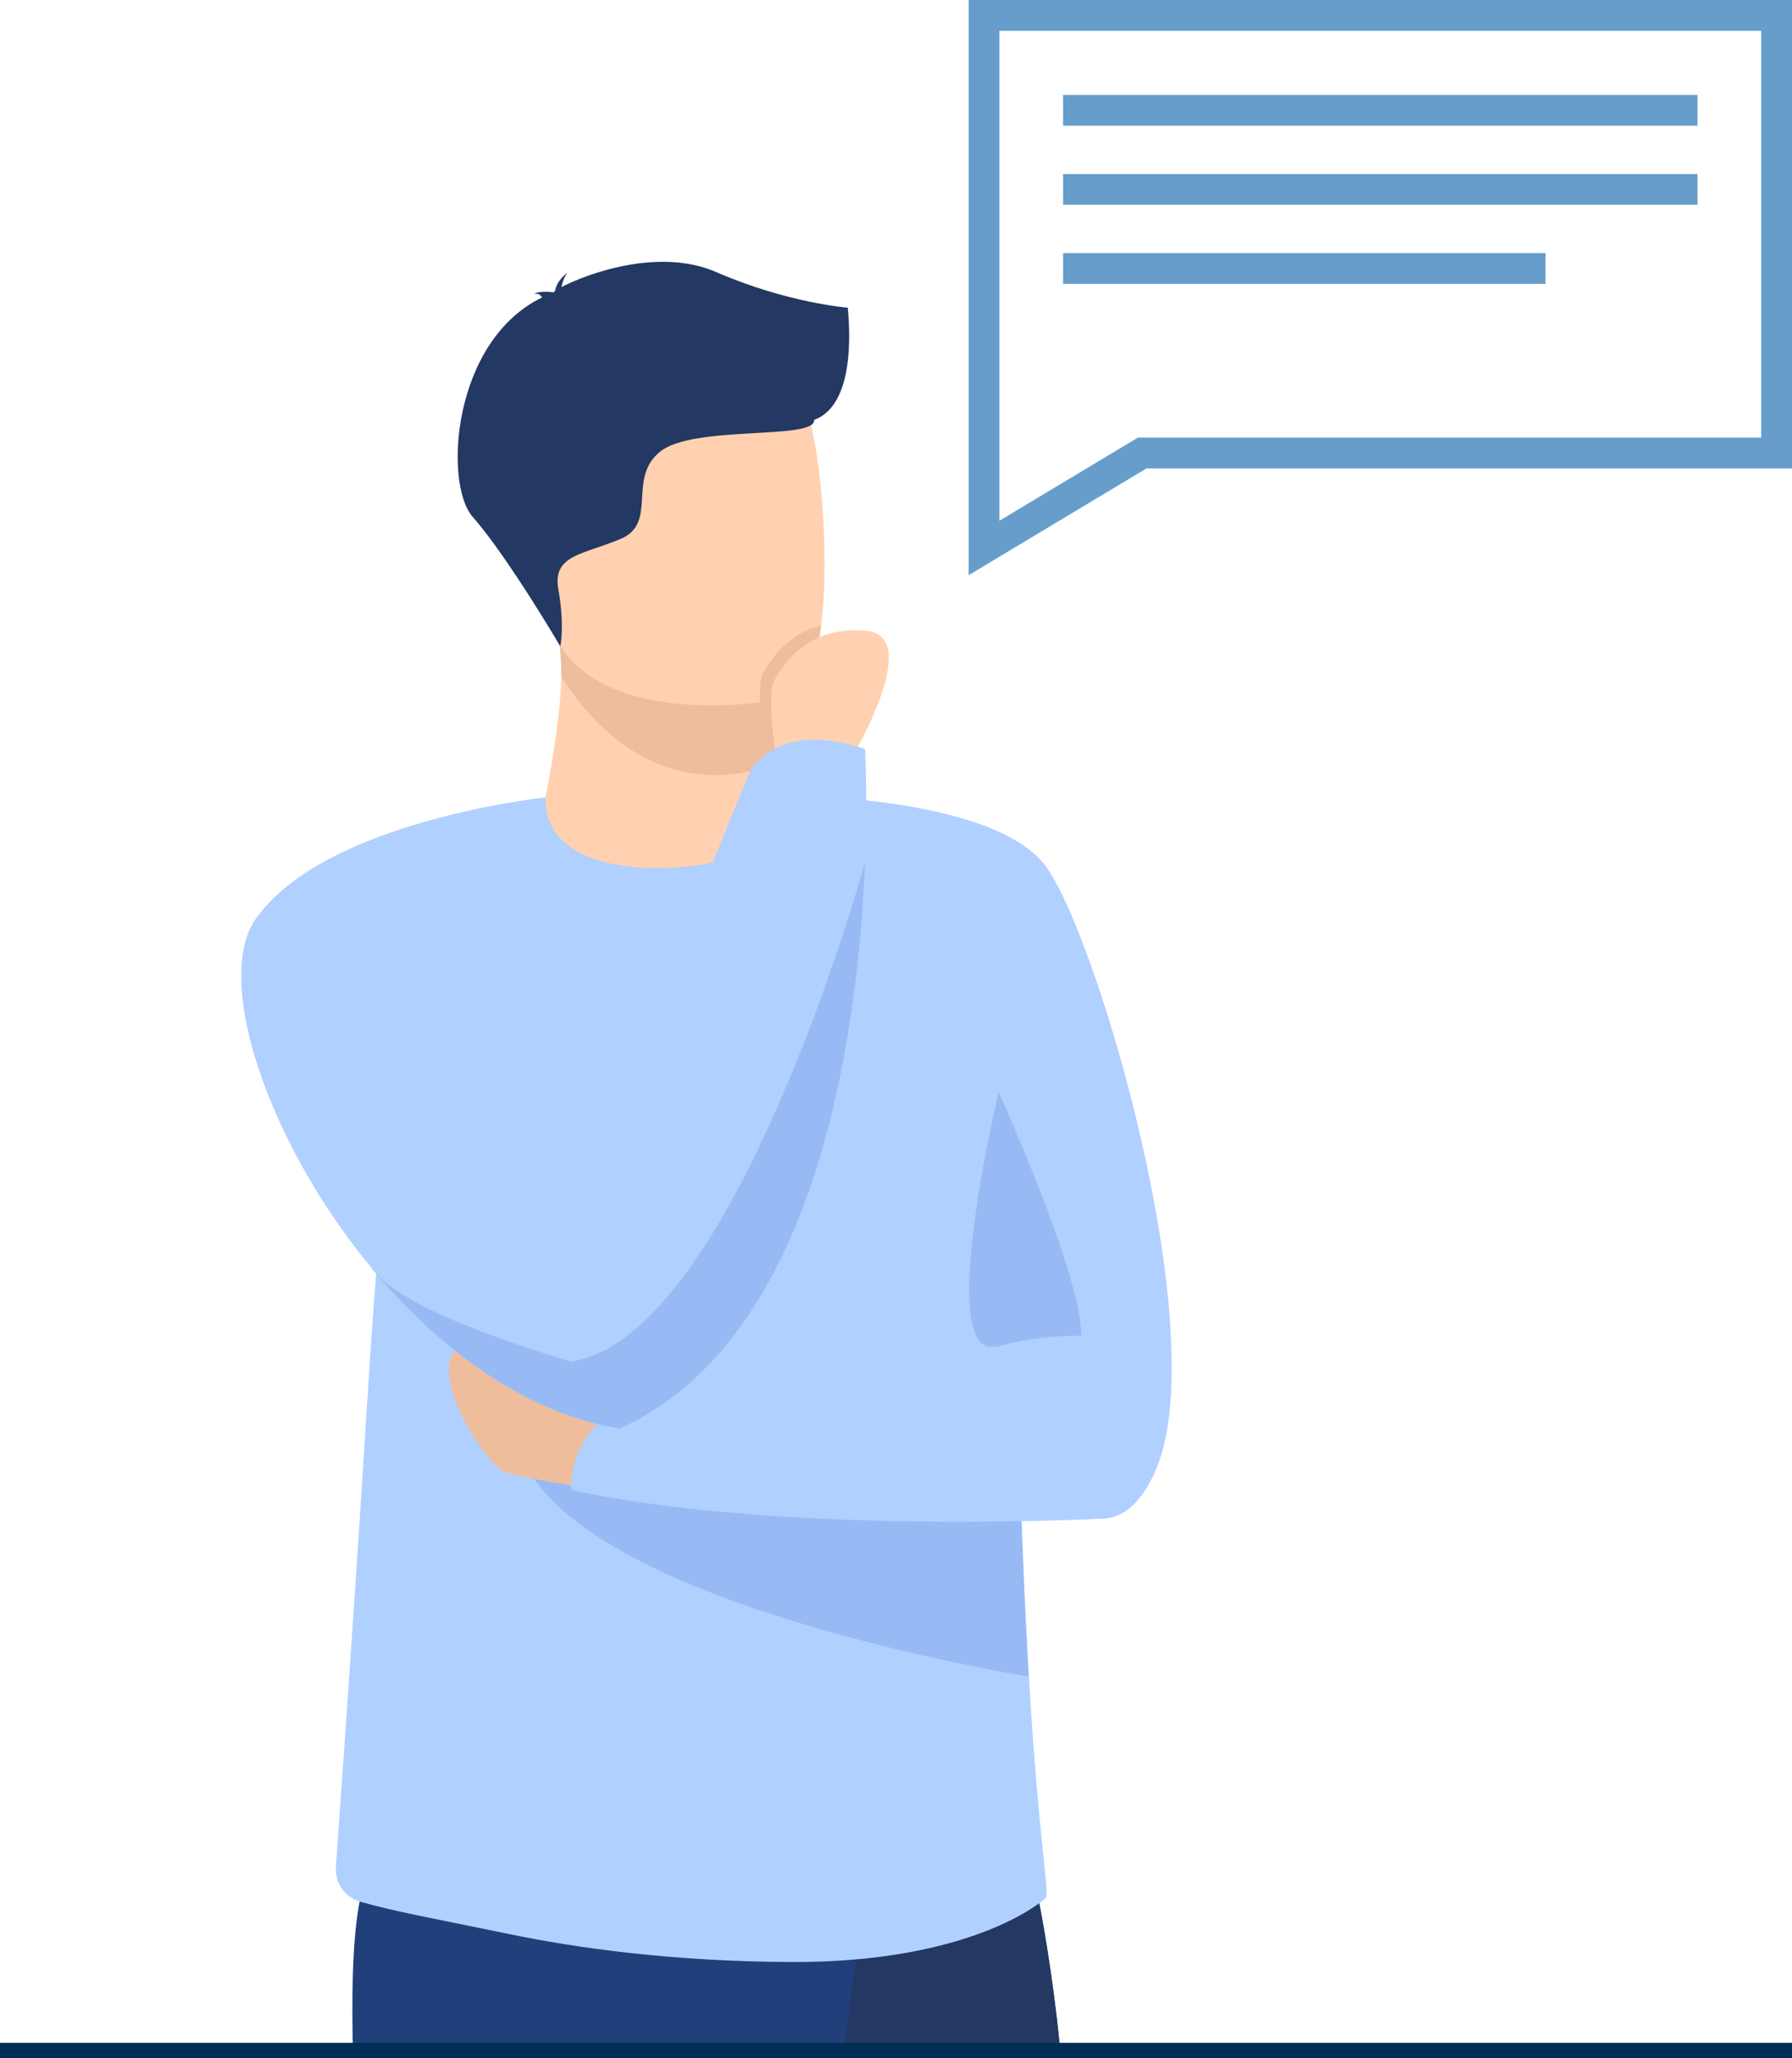 <?xml version="1.0" encoding="UTF-8"?> <!-- Generator: Adobe Illustrator 25.0.1, SVG Export Plug-In . SVG Version: 6.00 Build 0) --> <svg xmlns="http://www.w3.org/2000/svg" xmlns:xlink="http://www.w3.org/1999/xlink" version="1.1" id="Ebene_1" x="0px" y="0px" viewBox="0 0 589.55 676.81" style="enable-background:new 0 0 589.55 676.81;" xml:space="preserve"> <style type="text/css"> .st0{fill:#00457F;} .st1{opacity:0.5;} .st2{fill:none;stroke:#002E55;stroke-width:2;stroke-miterlimit:10;} .st3{fill:#0C4779;} .st4{fill:#002E55;} .st5{fill:#005CA7;} .st6{fill:#669DCB;} .st7{fill:#99BEDD;} .st8{fill:#005CA9;} .st9{fill:#97BCDB;} .st10{fill:#669BC9;} .st11{fill:#337DB8;} .st12{fill:none;stroke:#005CA7;stroke-width:2;stroke-miterlimit:10;} .st13{fill:none;stroke:#002E55;stroke-width:5;stroke-miterlimit:2;} .st14{fill:none;stroke:#002E55;stroke-width:10;stroke-miterlimit:2;} .st15{fill:none;stroke:#669BC9;stroke-miterlimit:10;} .st16{clip-path:url(#SVGID_2_);} .st17{fill:none;stroke:#99BEDD;stroke-width:10;stroke-miterlimit:10;} .st18{fill:none;stroke:#99BEDD;stroke-width:2;stroke-miterlimit:10;} .st19{fill:none;stroke:#669BC9;stroke-width:2;stroke-miterlimit:10;} .st20{fill:#337DBA;} .st21{fill:#FFB27D;} .st22{fill:#3E8326;} .st23{fill:#ED975D;} .st24{fill:#233862;} .st25{opacity:0.5;fill:#002E55;} .st26{fill:#E7F1FD;} .st27{fill:#163560;} .st28{fill:#ADB5BE;} .st29{fill:#FCA56B;} .st30{fill:#CD8A52;} .st31{fill:#213F7A;} .st32{fill:#B0D0FF;} .st33{fill:#FFD1B1;} .st34{fill:#EEBD9C;} .st35{fill:#98BAF4;} .st36{fill:none;stroke:#002E55;stroke-width:5;stroke-miterlimit:10;} </style> <g> <path class="st31" d="M251.12,918.45c1.75,9.64,2.86,17.55,3.16,23.23c4,77.97,65.63,256.24,76.66,260.4 c17.06,6.44,43.92-7.25,57.97-11.72c5.82-1.86,9.75-7.73,8.46-13.69c-30.52-140.32-41.74-342.37-45.82-462 c-2.06-60.25-12.41-101.88-12.41-101.88s-150.32-40.11-151.22,10.63C187.13,668.31,237.71,844.38,251.12,918.45z"></path> <path class="st24" d="M251.12,918.45l100.42-203.79c-2.06-60.25-12.41-101.88-12.41-101.88s-150.32-40.11-151.22,10.63 C187.13,668.31,237.71,844.38,251.12,918.45z"></path> <path class="st31" d="M284.56,623.59l-79.47,575.95c0,0-34.9,8.42-62.04,1.68c0,0-23.27-306.32-21.33-380.37 c1.94-74.06-16.7-198.16,4.25-211.85C146.93,595.32,284.56,623.59,284.56,623.59z"></path> <path class="st32" d="M110.5,613.99c-0.38,5.2,2.95,9.94,7.96,11.39c11.09,3.22,23.87,5.46,48.52,10.56 c23.15,4.81,54.3,9.07,92.57,9.3c60.87,0.39,83.92-20.59,83.92-20.59c2.62,0.05-1.38-12.69-4.99-73.27 c-1.22-20.52-2.4-46.53-3.25-79.4c-0.77-29.58-1.29-64.72-1.33-106.4c-0.07-50.15-77.69-104.1-79.12-104.1l-0.02,0.02 c0,7.22-11.38,20.54-28.91,21.69c-20.8,1.36-46.32-8.99-46.32-20.97c0-0.12-37.61,60.16-50.96,124.39 C121.8,418.95,124.53,418.08,110.5,613.99z"></path> <path class="st32" d="M254.75,261.49c0,0,72.18-0.61,89.55,23.75c17.37,24.36,55.46,155.42,35.58,199.03 c-19.88,43.61-57.07-18.04-77.71-44.75C281.54,412.8,254.75,261.49,254.75,261.49z"></path> <path class="st33" d="M255.49,250.47l-0.04,7.46c0,0,2.03,23.33-26.7,26.74c-28.73,3.42-50.06-4.36-49.28-22.36 c2.59-13.94,4.99-28.26,5.18-39.79c0.07-4.29-0.22-8.84-1.02-13.97l55.68-1.11l16.4,2.68L255.49,250.47z"></path> <path class="st34" d="M255.7,210.11l-0.21,40.36c-5.91,2.75-12.59,4.43-20.07,4.43c-25.59,0-42.13-18.76-50.77-32.38 c0.07-4.29-0.22-8.84-1.02-13.97l55.68-1.11L255.7,210.11z"></path> <path class="st33" d="M179.36,199.59c6.46,34.77,51.32,33.63,70.71,31.44c5.46-0.61,8.89-1.3,8.89-1.3 c6.15-1.64,9.58-11.33,11.18-24.02c3.17-25.12-0.83-61.99-5.08-71.42c-6.39-14.19-18.42-29.54-63.59-18.46 C156.28,126.9,171.07,155.04,179.36,199.59z"></path> <path class="st35" d="M328.56,359.16c0,0,27.92,61.65,27.1,80.13c0,0-13.82-0.47-27.1,3.49 C306.74,449.28,328.56,359.16,328.56,359.16z"></path> <path class="st24" d="M278.92,101.19c0,0-19.89-1.53-43.34-11.73c-19.04-8.28-43.05,0.84-50.85,4.95c0.21-1.26,0.71-2.97,1.9-4.69 c0,0-3.5,2.48-4.02,5.95c-0.36,0.27-0.52,0.45-0.43,0.51c0,0-3.97-0.73-6.52,0.42c0,0,1.78-0.26,2.42,0.89 c0.07,0.12,0.17,0.22,0.29,0.32c-29.7,14.35-32.44,61.28-22.88,72.14c11.5,13.07,28.86,42.63,28.86,42.63s1.45-7.09-0.64-18.59 c-2.09-11.5,7.84-11.5,20.38-16.72s2.09-19.86,13.07-28.74c10.97-8.88,51.21-3.66,50.69-10.45 C282.79,132.62,278.92,102.72,278.92,101.19z"></path> <path class="st35" d="M170.26,474.64c11.78,47.32,139.23,71.78,168.2,76.74c-1.22-20.52-2.4-46.53-3.25-79.4L170.26,474.64z"></path> <path class="st34" d="M198.24,490.02c-1.21,0-28.33-4.05-33.19-6.48c-4.86-2.43-27.07-34-12.52-42.09 c14.55-8.1,53.6,24.28,53.6,24.28L198.24,490.02z"></path> <path class="st32" d="M363.17,499.4c0,0-104.88,5.69-175.26-9.38c0,0-1.78-20.33,20.34-29.36c0,0,109.7-23.25,136.05-16.77 C370.65,450.36,363.17,499.4,363.17,499.4z"></path> <path class="st32" d="M122.32,417.1c21.77,26.24,50.22,47.67,81.59,52.69l0.01-0.01c0.26-0.4,9.5-14.42,7.76-35.03 c-0.8-9.53-3.95-20.49-11.42-32.15c-2.3-3.59-4.35-7.78-6.17-12.43c-17.13-43.7-14.58-127.94-14.58-127.94s-72.74,7.62-95.4,40 C70.22,322.06,87.92,375.61,122.32,417.1z"></path> <path class="st34" d="M250.07,231.03c5.46-0.61,8.89-1.3,8.89-1.3c6.15-1.64,9.58-11.33,11.18-24.02 c-11.54,2.84-16.82,11.75-19.02,15.55C250.12,222.96,249.92,226.78,250.07,231.03z"></path> <path class="st33" d="M279.37,250.69c0,0,25.12-41.45,5.59-43.26c-19.54-1.8-27.38,11.42-30.21,16.27 c-2.82,4.86,0.74,26.77,0.74,26.77L279.37,250.69z"></path> <path class="st32" d="M183.63,433.36c0.77,5.25,2.34,10.09,4.28,14.39c6.14,13.62,16,22.03,16,22.03l0.01-0.01 c65.24-29.45,78.45-130.58,80.65-186.14c0.89-22.33,0-37.31,0-37.31c-29.43-9.75-37.7,7.19-37.7,7.19s-34.75,82.64-52.78,136.65 C187.19,410.83,182.75,427.31,183.63,433.36z"></path> <path class="st35" d="M122.32,417.1c21.77,26.24,50.22,47.67,81.59,52.69l0.01-0.01c65.24-29.45,78.45-130.58,80.65-186.14 c0,0-30.87,111.97-72.89,151.11c-7.59,7.08-15.56,11.78-23.77,13c0,0-52.99-14.97-64.1-29.08 C123.01,417.67,122.53,417.16,122.32,417.1z"></path> </g> <g> <g> <path class="st6" d="M318.68,0l270.87,0v154.05H377.17l-58.49,35.1V0z M579.43,10.12H328.8v161.14l45.56-27.34h205.06V10.12z"></path> <rect x="349.75" y="31.22" class="st6" width="208.72" height="10.12"></rect> <rect x="349.75" y="83.24" class="st6" width="158.72" height="10.12"></rect> <rect x="349.75" y="57.23" class="st6" width="208.72" height="10.12"></rect> </g> <line class="st36" x1="0" y1="674.31" x2="589.55" y2="674.31"></line> </g> </svg> 